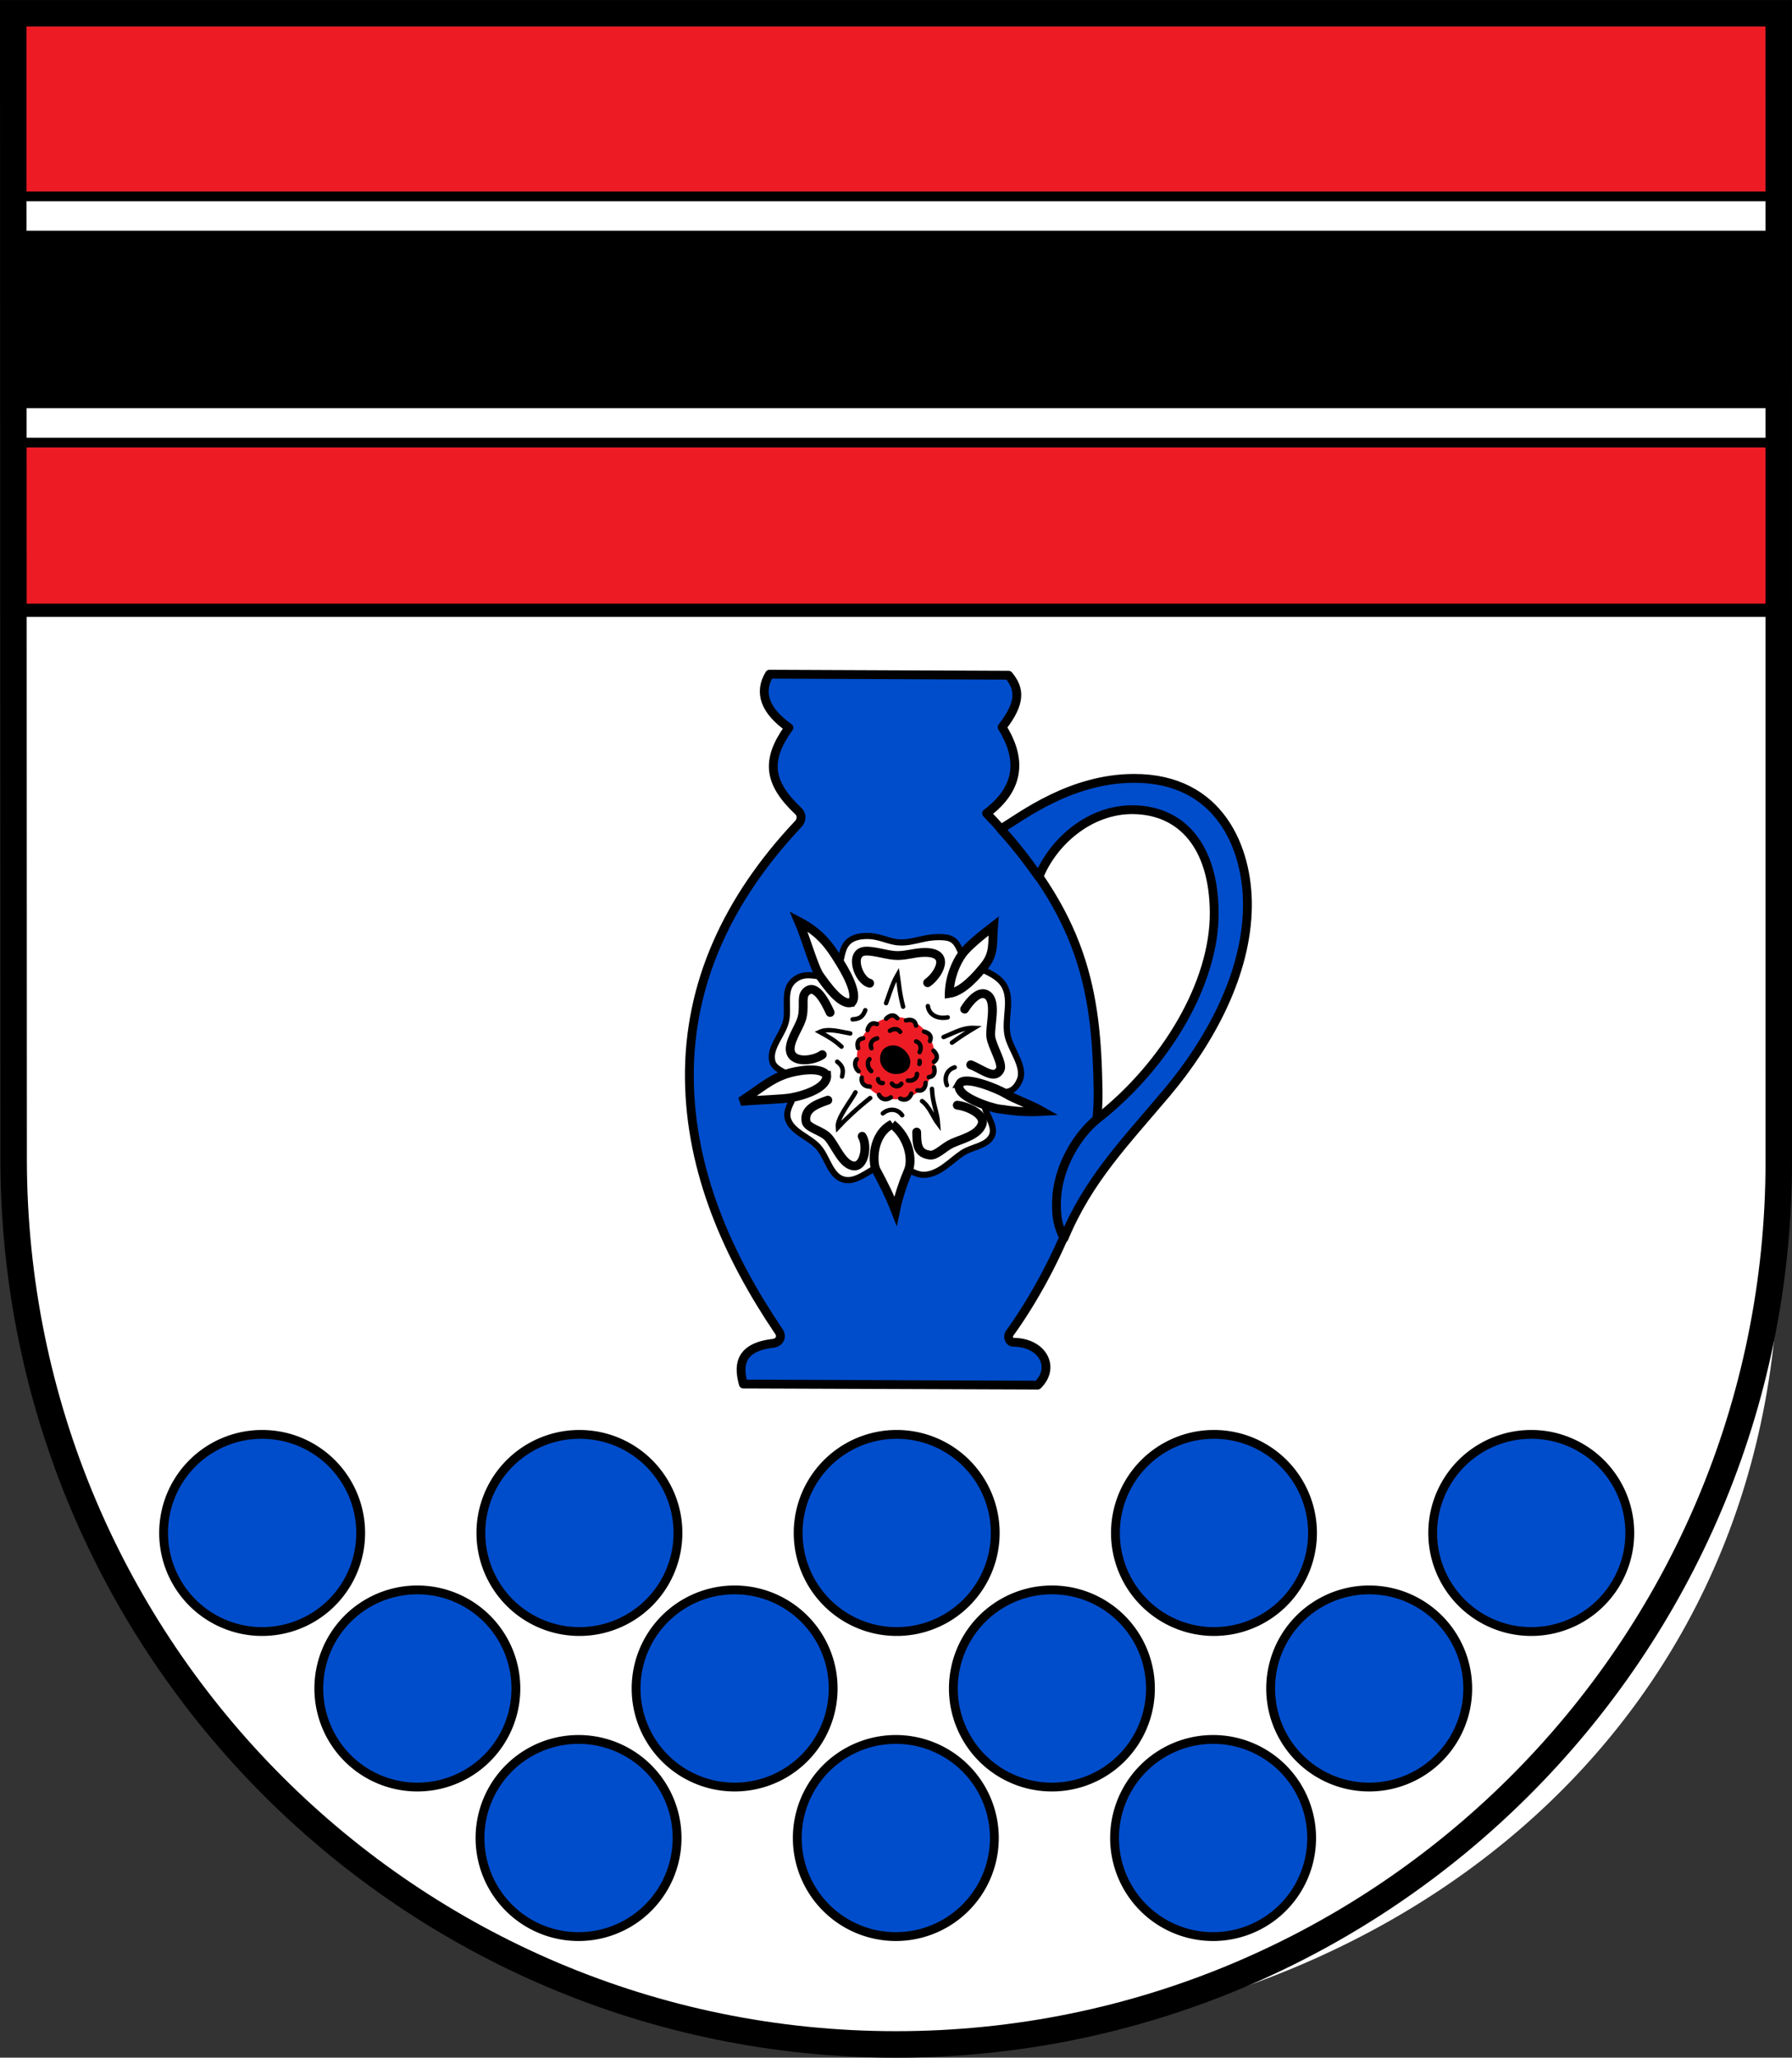 <?xml version="1.0" encoding="UTF-8" standalone="no"?>
<!-- Created with Inkscape (http://www.inkscape.org/) -->

<svg
   xmlns:dc="http://purl.org/dc/elements/1.1/"
   xmlns:cc="http://creativecommons.org/ns#"
   xmlns:rdf="http://www.w3.org/1999/02/22-rdf-syntax-ns#"
   xmlns:svg="http://www.w3.org/2000/svg"
   xmlns="http://www.w3.org/2000/svg"
   xmlns:sodipodi="http://sodipodi.sourceforge.net/DTD/sodipodi-0.dtd"
   xmlns:inkscape="http://www.inkscape.org/namespaces/inkscape"
   width="719.281"
   height="825.594"
   id="svg2"
   sodipodi:version="0.32"
   inkscape:version="0.48.5 r10040"
   sodipodi:docname="10-Wappen_Verbandsgemeinde_Wirges.svg"
   inkscape:output_extension="org.inkscape.output.svg.inkscape"
   version="1.0"
   style="display:inline">
  <rect width="100%" height="100%" fill="#333333" stroke="none"/>
  <defs
     id="defs4">
    <inkscape:perspective
       sodipodi:type="inkscape:persp3d"
       inkscape:vp_x="0 : 526.18109 : 1"
       inkscape:vp_y="0 : 1000 : 0"
       inkscape:vp_z="744.09448 : 526.18109 : 1"
       inkscape:persp3d-origin="372.04724 : 350.78739 : 1"
       id="perspective10" />
    <inkscape:perspective
       id="perspective2447"
       inkscape:persp3d-origin="372.04724 : 350.78739 : 1"
       inkscape:vp_z="744.09448 : 526.18109 : 1"
       inkscape:vp_y="0 : 1000 : 0"
       inkscape:vp_x="0 : 526.18109 : 1"
       sodipodi:type="inkscape:persp3d" />
    <inkscape:perspective
       id="perspective4411"
       inkscape:persp3d-origin="372.04724 : 350.78739 : 1"
       inkscape:vp_z="744.09448 : 526.18109 : 1"
       inkscape:vp_y="0 : 1000 : 0"
       inkscape:vp_x="0 : 526.18109 : 1"
       sodipodi:type="inkscape:persp3d" />
    <inkscape:perspective
       sodipodi:type="inkscape:persp3d"
       inkscape:vp_x="0 : 526.18109 : 1"
       inkscape:vp_y="0 : 1000 : 0"
       inkscape:vp_z="744.09448 : 526.18109 : 1"
       inkscape:persp3d-origin="372.04724 : 350.78739 : 1"
       id="perspective2393" />
    <inkscape:perspective
       sodipodi:type="inkscape:persp3d"
       inkscape:vp_x="0 : 526.18109 : 1"
       inkscape:vp_y="0 : 1000 : 0"
       inkscape:vp_z="744.09448 : 526.18109 : 1"
       inkscape:persp3d-origin="372.04724 : 350.78739 : 1"
       id="perspective2468" />
    <clipPath
       id="id0">
      <rect
         id="rect9"
         height="225.129"
         width="179.897"
         y="0"
         x="0" />
    </clipPath>
    <style
       id="style6"
       type="text/css">
   
    .str0 {stroke:#1F1A17;stroke-width:0.076;stroke-linecap:round;stroke-linejoin:round}
    .str7 {stroke:#0A0B0C;stroke-linecap:round;stroke-linejoin:round}
    .str6 {stroke:#1F1A17;stroke-linecap:round}
    .str5 {stroke:#1F1A17;stroke-linecap:round;stroke-linejoin:round}
    .str4 {stroke:#1F1A17;stroke-linecap:round;stroke-linejoin:round}
    .str2 {stroke:#1F1A17;stroke-width:2;stroke-linejoin:round}
    .str1 {stroke:#0A0B0C;stroke-width:2.5;stroke-linecap:round;stroke-linejoin:round}
    .str3 {stroke:#1F1A17;stroke-width:2.5}
    .fil3 {fill:none}
    .fil1 {fill:#00923F}
    .fil5 {fill:#1F1A17}
    .fil2 {fill:white}
    .fil4 {fill:blue}
    .fil0 {fill:#FFCC00}
   
  </style>
    <inkscape:perspective
       id="perspective48"
       inkscape:persp3d-origin="372.04724 : 350.78739 : 1"
       inkscape:vp_z="744.09448 : 526.18109 : 1"
       inkscape:vp_y="0 : 1000 : 0"
       inkscape:vp_x="0 : 526.18109 : 1"
       sodipodi:type="inkscape:persp3d" />
    <inkscape:perspective
       id="perspective2483"
       inkscape:persp3d-origin="372.04724 : 350.78739 : 1"
       inkscape:vp_z="744.09448 : 526.18109 : 1"
       inkscape:vp_y="0 : 1000 : 0"
       inkscape:vp_x="0 : 526.18109 : 1"
       sodipodi:type="inkscape:persp3d" />
    <inkscape:perspective
       id="perspective2502"
       inkscape:persp3d-origin="372.04724 : 350.78739 : 1"
       inkscape:vp_z="744.09448 : 526.18109 : 1"
       inkscape:vp_y="0 : 1000 : 0"
       inkscape:vp_x="0 : 526.18109 : 1"
       sodipodi:type="inkscape:persp3d" />
    <inkscape:perspective
       id="perspective2480"
       inkscape:persp3d-origin="372.04724 : 350.78739 : 1"
       inkscape:vp_z="744.09448 : 526.18109 : 1"
       inkscape:vp_y="0 : 1000 : 0"
       inkscape:vp_x="0 : 526.18109 : 1"
       sodipodi:type="inkscape:persp3d" />
    <inkscape:perspective
       id="perspective3328"
       inkscape:persp3d-origin="372.04724 : 350.78739 : 1"
       inkscape:vp_z="744.09448 : 526.18109 : 1"
       inkscape:vp_y="0 : 1000 : 0"
       inkscape:vp_x="0 : 526.18109 : 1"
       sodipodi:type="inkscape:persp3d" />
    <inkscape:perspective
       id="perspective2531"
       inkscape:persp3d-origin="372.04724 : 350.78739 : 1"
       inkscape:vp_z="744.09448 : 526.18109 : 1"
       inkscape:vp_y="0 : 1000 : 0"
       inkscape:vp_x="0 : 526.18109 : 1"
       sodipodi:type="inkscape:persp3d" />
    <style
       id="style15"
       type="text/css">
  .Rand2 { stroke: #202020; stroke-width:30; }
  .Rand4 { stroke: #202020; stroke-width:60; }
  .Rand6 { stroke: #202020; stroke-width:90; }
  .Gold4 { stroke: #ffef00; stroke-width:60; }
  .Schwarz { fill: #000000; }
  .Blau { fill: #0000ff; }
  .Gold { fill: #ffef00; }
  .Silber { fill: #ffffff; }
  </style>
    <clipPath
       id="clippath">
      <path
         id="path13"
         d="m 360,4140 c 0,1789.403 1450.597,3240 3240,3240 1789.403,0 3240,-1450.597 3240,-3240 l 0,-3870 -6480,0 0,3870 z"
         inkscape:connector-curvature="0" />
    </clipPath>
    <clipPath
       id="krone">
      <path
         d="m 3600,720 c -15,75 -30,150 -60,210 -30,60 -75,105 -135,135 -60,30 -135,45 -135,67 0,23 75,53 128,106 52,52 82,127 97,270 15,142 15,352 15,510 0,157 0,262 -15,330 -15,67 -45,97 -217,112 -173,15 -488,15 -660,15 -173,0 -203,0 -233,-15 -30,-15 -60,-45 -113,-112 -52,-68 -127,-173 -172,-240 -45,-68 -60,-98 -38,-158 23,-60 83,-150 113,-202 30,-53 30,-68 23,-68 -8,0 -23,15 -68,45 -45,30 -120,75 -180,97 -60,23 -105,23 -158,0 -52,-22 -112,-67 -164,-90 -53,-22 -98,-22 -90,0 7,23 67,68 164,150 98,83 233,203 353,353 120,150 225,330 315,495 90,165 165,315 202,405 38,90 38,120 53,135 15,15 45,15 157,0 113,-15 308,-45 458,-60 150,-15 255,-15 360,-15 105,0 210,0 360,15 150,15 345,45 458,60 112,15 142,15 157,0 15,-15 15,-45 53,-135 37,-90 112,-240 202,-405 90,-165 195,-345 315,-495 120,-150 255,-270 353,-353 97,-82 157,-127 164,-150 8,-22 -37,-22 -90,0 -52,23 -112,68 -164,90 -53,23 -98,23 -158,0 -60,-22 -135,-67 -180,-97 -45,-30 -60,-45 -68,-45 -7,0 -7,15 23,68 30,52 90,142 113,202 22,60 7,90 -38,158 -45,67 -120,172 -172,240 -53,67 -83,97 -113,112 -30,15 -60,15 -233,15 -172,0 -487,0 -660,-15 -172,-15 -202,-45 -217,-112 -15,-68 -15,-173 -15,-330 0,-158 0,-368 15,-510 15,-143 45,-218 97,-270 53,-53 128,-83 128,-106 0,-22 -75,-37 -135,-67 -60,-30 -105,-75 -135,-135 -30,-60 -45,-135 -60,-210 z"
         id="krone1c-1"
         inkscape:connector-curvature="0" />
    </clipPath>
    <inkscape:perspective
       id="perspective99"
       inkscape:persp3d-origin="219 : 160 : 1"
       inkscape:vp_z="438 : 240 : 1"
       inkscape:vp_y="0 : 1000 : 0"
       inkscape:vp_x="0 : 240 : 1"
       sodipodi:type="inkscape:persp3d" />
    <style
       id="style3521"
       type="text/css">
  .Rand2 { stroke: #202020; stroke-width:30; }
  .Rand4 { stroke: #202020; stroke-width:60; }
  .Rand6 { stroke: #202020; stroke-width:90; }
  .Gold4 { stroke: #ffef00; stroke-width:60; }
  .Schwarz { fill: #000000; }
  .Blau { fill: #0000ff; }
  .Gold { fill: #ffef00; }
  .Silber { fill: #ffffff; }
  </style>
    <clipPath
       id="clipPath3517">
      <path
         id="path3519"
         d="m 360,4140 c 0,1789.403 1450.597,3240 3240,3240 1789.403,0 3240,-1450.597 3240,-3240 l 0,-3870 -6480,0 0,3870 z"
         inkscape:connector-curvature="0" />
    </clipPath>
    <clipPath
       id="clipPath3513">
      <path
         d="m 3600,720 c -15,75 -30,150 -60,210 -30,60 -75,105 -135,135 -60,30 -135,45 -135,67 0,23 75,53 128,106 52,52 82,127 97,270 15,142 15,352 15,510 0,157 0,262 -15,330 -15,67 -45,97 -217,112 -173,15 -488,15 -660,15 -173,0 -203,0 -233,-15 -30,-15 -60,-45 -113,-112 -52,-68 -127,-173 -172,-240 -45,-68 -60,-98 -38,-158 23,-60 83,-150 113,-202 30,-53 30,-68 23,-68 -8,0 -23,15 -68,45 -45,30 -120,75 -180,97 -60,23 -105,23 -158,0 -52,-22 -112,-67 -164,-90 -53,-22 -98,-22 -90,0 7,23 67,68 164,150 98,83 233,203 353,353 120,150 225,330 315,495 90,165 165,315 202,405 38,90 38,120 53,135 15,15 45,15 157,0 113,-15 308,-45 458,-60 150,-15 255,-15 360,-15 105,0 210,0 360,15 150,15 345,45 458,60 112,15 142,15 157,0 15,-15 15,-45 53,-135 37,-90 112,-240 202,-405 90,-165 195,-345 315,-495 120,-150 255,-270 353,-353 97,-82 157,-127 164,-150 8,-22 -37,-22 -90,0 -52,23 -112,68 -164,90 -53,23 -98,23 -158,0 -60,-22 -135,-67 -180,-97 -45,-30 -60,-45 -68,-45 -7,0 -7,15 23,68 30,52 90,142 113,202 22,60 7,90 -38,158 -45,67 -120,172 -172,240 -53,67 -83,97 -113,112 -30,15 -60,15 -233,15 -172,0 -487,0 -660,-15 -172,-15 -202,-45 -217,-112 -15,-68 -15,-173 -15,-330 0,-158 0,-368 15,-510 15,-143 45,-218 97,-270 53,-53 128,-83 128,-106 0,-22 -75,-37 -135,-67 -60,-30 -105,-75 -135,-135 -30,-60 -45,-135 -60,-210 z"
         id="path3515"
         inkscape:connector-curvature="0" />
    </clipPath>
    <inkscape:perspective
       id="perspective3511"
       inkscape:persp3d-origin="219 : 160 : 1"
       inkscape:vp_z="438 : 240 : 1"
       inkscape:vp_y="0 : 1000 : 0"
       inkscape:vp_x="0 : 240 : 1"
       sodipodi:type="inkscape:persp3d" />
    <inkscape:perspective
       id="perspective2748"
       inkscape:persp3d-origin="372.04724 : 350.78739 : 1"
       inkscape:vp_z="744.09448 : 526.18109 : 1"
       inkscape:vp_y="0 : 1000 : 0"
       inkscape:vp_x="0 : 526.18109 : 1"
       sodipodi:type="inkscape:persp3d" />
    <inkscape:perspective
       id="perspective2621"
       inkscape:persp3d-origin="372.04724 : 350.78739 : 1"
       inkscape:vp_z="744.09448 : 526.18109 : 1"
       inkscape:vp_y="0 : 1000 : 0"
       inkscape:vp_x="0 : 526.18109 : 1"
       sodipodi:type="inkscape:persp3d" />
    <inkscape:perspective
       id="perspective3295"
       inkscape:persp3d-origin="372.04724 : 350.78739 : 1"
       inkscape:vp_z="744.09448 : 526.18109 : 1"
       inkscape:vp_y="0 : 1000 : 0"
       inkscape:vp_x="0 : 526.18109 : 1"
       sodipodi:type="inkscape:persp3d" />
    <inkscape:perspective
       id="perspective3282"
       inkscape:persp3d-origin="372.04724 : 350.78739 : 1"
       inkscape:vp_z="744.09448 : 526.18109 : 1"
       inkscape:vp_y="0 : 1000 : 0"
       inkscape:vp_x="0 : 526.18109 : 1"
       sodipodi:type="inkscape:persp3d" />
  </defs>
  <sodipodi:namedview
     id="base"
     pagecolor="#ffffff"
     bordercolor="#666666"
     borderopacity="1.0"
     inkscape:pageopacity="0.0"
     inkscape:pageshadow="2"
     inkscape:zoom="0.90509668"
     inkscape:cx="556.89806"
     inkscape:cy="469.11172"
     inkscape:document-units="px"
     inkscape:current-layer="layer4"
     showgrid="true"
     inkscape:window-width="1680"
     inkscape:window-height="987"
     inkscape:window-x="-8"
     inkscape:window-y="-8"
     inkscape:snap-global="false"
     showguides="true"
     inkscape:guide-bbox="true"
     objecttolerance="20"
     gridtolerance="20"
     guidetolerance="20"
     inkscape:snap-intersection-grid-guide="false"
     inkscape:snap-center="true"
     inkscape:window-maximized="1"
     units="mm"
     fit-margin-top="0"
     fit-margin-left="0"
     fit-margin-right="0"
     fit-margin-bottom="0" />
  <g
     inkscape:groupmode="layer"
     id="layer5"
     inkscape:label="Schildfüllung"
     style="display:inline"
     transform="translate(5.312,-72.625)" />
  <g
     inkscape:groupmode="layer"
     id="layer3"
     inkscape:label="Ebene 1"
     style="display:inline"
     transform="translate(-44.486,-114.193)">
    <path
       id="path3364"
       style="fill:#ff0000;fill-opacity:1;fill-rule:nonzero;stroke:none;display:inline"
       d=""
       sodipodi:nodetypes="cc"
       inkscape:connector-curvature="0" />
    <path
       style="fill:none;stroke:#000000;stroke-width:3.543;stroke-linecap:round;stroke-linejoin:round;stroke-miterlimit:4;stroke-opacity:1;stroke-dasharray:none;display:inline"
       id="path3329"
       sodipodi:nodetypes="cc"
       d=""
       inkscape:connector-curvature="0" />
    <path
       style="fill:none;stroke:#ff0000;stroke-width:1.772;stroke-linecap:round;stroke-linejoin:round;stroke-miterlimit:4;stroke-opacity:1;stroke-dasharray:none;display:inline"
       id="path3430"
       sodipodi:nodetypes="cc"
       d=""
       inkscape:connector-curvature="0" />
    <path
       style="fill:none;stroke:#00ff00;stroke-width:3.543;stroke-linecap:round;stroke-linejoin:round;stroke-miterlimit:4;stroke-opacity:1;stroke-dasharray:none;display:inline"
       id="path3460"
       sodipodi:nodetypes="cz"
       d=""
       inkscape:connector-curvature="0" />
    <path
       style="fill:none;stroke:#00ff00;stroke-width:3.543;stroke-linecap:round;stroke-linejoin:round;stroke-miterlimit:4;stroke-opacity:1;stroke-dasharray:none;display:inline"
       id="path3497"
       sodipodi:nodetypes="cc"
       d=""
       inkscape:connector-curvature="0" />
    <path
       style="fill:none;stroke:#00ff00;stroke-width:3.543;stroke-linecap:round;stroke-linejoin:round;stroke-miterlimit:4;stroke-opacity:1;stroke-dasharray:none;display:inline"
       id="path3499"
       sodipodi:nodetypes="cc"
       d=""
       inkscape:connector-curvature="0" />
    <path
       style="fill:none;stroke:#00ff00;stroke-width:3.543;stroke-linecap:round;stroke-linejoin:round;stroke-miterlimit:4;stroke-opacity:1;stroke-dasharray:none;display:inline"
       id="path3501"
       sodipodi:nodetypes="cc"
       d=""
       inkscape:connector-curvature="0" />
    <path
       style="fill:none;stroke:#00ff00;stroke-width:3.543;stroke-linecap:round;stroke-linejoin:round;stroke-miterlimit:4;stroke-opacity:1;stroke-dasharray:none;display:inline"
       id="path3503"
       sodipodi:nodetypes="cc"
       d=""
       inkscape:connector-curvature="0" />
    <path
       style="fill:none;stroke:#00ff00;stroke-width:3.543;stroke-linecap:round;stroke-linejoin:round;stroke-miterlimit:4;stroke-opacity:1;stroke-dasharray:none;display:inline"
       id="path3505"
       sodipodi:nodetypes="cc"
       d=""
       inkscape:connector-curvature="0" />
    <path
       style="fill:none;stroke:#00ff00;stroke-width:3.543;stroke-linecap:round;stroke-linejoin:round;stroke-miterlimit:4;stroke-opacity:1;stroke-dasharray:none;display:inline"
       id="path3507"
       sodipodi:nodetypes="cc"
       d=""
       inkscape:connector-curvature="0" />
    <path
       style="fill:none;stroke:#00ff00;stroke-width:3.543;stroke-linecap:round;stroke-linejoin:round;stroke-miterlimit:4;stroke-opacity:1;stroke-dasharray:none;display:inline"
       id="path3509"
       sodipodi:nodetypes="cc"
       d=""
       inkscape:connector-curvature="0" />
    <path
       style="fill:none;stroke:#00ff00;stroke-width:3.543;stroke-linecap:round;stroke-linejoin:round;stroke-miterlimit:4;stroke-opacity:1;stroke-dasharray:none;display:inline"
       id="path3511"
       sodipodi:nodetypes="cc"
       d=""
       inkscape:connector-curvature="0" />
    <path
       style="fill:none;stroke:#00ff00;stroke-width:3.543;stroke-linecap:round;stroke-linejoin:round;stroke-miterlimit:4;stroke-opacity:1;stroke-dasharray:none;display:inline"
       id="path3513"
       sodipodi:nodetypes="cc"
       d=""
       inkscape:connector-curvature="0" />
    <path
       style="fill:none;stroke:#00ff00;stroke-width:3.543;stroke-linecap:round;stroke-linejoin:round;stroke-miterlimit:4;stroke-opacity:1;stroke-dasharray:none;display:inline"
       id="path3516"
       sodipodi:nodetypes="cc"
       d=""
       inkscape:connector-curvature="0" />
    <path
       style="fill:none;stroke:#00ff00;stroke-width:3.543;stroke-linecap:round;stroke-linejoin:round;stroke-miterlimit:4;stroke-opacity:1;stroke-dasharray:none;display:inline"
       id="path3518"
       sodipodi:nodetypes="cc"
       d=""
       inkscape:connector-curvature="0" />
    <path
       style="fill:none;stroke:#00ff00;stroke-width:3.543;stroke-linecap:round;stroke-linejoin:round;stroke-miterlimit:4;stroke-opacity:1;stroke-dasharray:none;display:inline"
       id="path3520"
       sodipodi:nodetypes="cc"
       d=""
       inkscape:connector-curvature="0" />
    <path
       style="fill:none;stroke:#00ff00;stroke-width:3.543;stroke-linecap:round;stroke-linejoin:round;stroke-miterlimit:4;stroke-opacity:1;stroke-dasharray:none;display:inline"
       id="path3522"
       sodipodi:nodetypes="cc"
       d=""
       inkscape:connector-curvature="0" />
    <path
       style="fill:none;stroke:#00ff00;stroke-width:3.543;stroke-linecap:round;stroke-linejoin:round;stroke-miterlimit:4;stroke-opacity:1;stroke-dasharray:none;display:inline"
       id="path3524"
       sodipodi:nodetypes="cc"
       d=""
       inkscape:connector-curvature="0" />
    <path
       style="fill:none;stroke:#00ff00;stroke-width:3.543;stroke-linecap:round;stroke-linejoin:round;stroke-miterlimit:4;stroke-opacity:1;stroke-dasharray:none;display:inline"
       id="path3526"
       sodipodi:nodetypes="cc"
       d=""
       inkscape:connector-curvature="0" />
    <path
       style="fill:none;stroke:#00ff00;stroke-width:3.543;stroke-linecap:round;stroke-linejoin:round;stroke-miterlimit:4;stroke-opacity:1;stroke-dasharray:none;display:inline"
       id="path3528"
       sodipodi:nodetypes="cc"
       d=""
       inkscape:connector-curvature="0" />
    <path
       style="fill:none;stroke:#000000;stroke-width:2.48;stroke-linecap:round;stroke-linejoin:round;stroke-miterlimit:4;stroke-opacity:1;stroke-dasharray:none;display:inline"
       id="path3477"
       sodipodi:nodetypes="cc"
       d=""
       inkscape:connector-curvature="0" />
  </g>
  <g
     inkscape:groupmode="layer"
     id="layer4"
     inkscape:label="Rahmen"
     style="display:inline"
     transform="translate(5.312,-72.625)">
    <path
       id="path3264"
       style="fill:#ffffff;fill-opacity:1;fill-rule:nonzero;stroke:none;display:inline"
       d="m 708.661,317.335 -708.631,0 L 8.6614174e-6,538.583 C 0.177,735.519 158.829,892.913 354.331,892.913 c 195.501,0 354.331,-124.016 354.331,-318.898 z"
       sodipodi:nodetypes="cccscc"
       inkscape:connector-curvature="0" />
    <rect
       style="fill:#ed1c24;fill-opacity:1;stroke:none;display:inline"
       id="rect3062"
       width="708.661"
       height="239.149"
       x="0"
       y="77.953" />
    <path
       style="fill:none;stroke:#000000;stroke-width:5.315;stroke-linecap:butt;stroke-linejoin:miter;stroke-miterlimit:4;stroke-opacity:1;stroke-dasharray:none;display:inline"
       d="m 0,317.485 708.661,0"
       id="path3832"
       inkscape:connector-curvature="0" />
    <rect
       style="fill:#ffffff;stroke:#000000;stroke-width:3.898;stroke-linecap:round;stroke-linejoin:miter;stroke-miterlimit:4;stroke-opacity:1;stroke-dasharray:none;display:inline"
       id="rect3834"
       width="708.661"
       height="98.804"
       x="1.3964843e-006"
       y="151.402" />
    <path
       style="fill:none;stroke:#000000;stroke-width:71.22;stroke-linecap:butt;stroke-linejoin:miter;stroke-miterlimit:0;stroke-opacity:1;stroke-dasharray:none;display:inline"
       d="m 0,200.804 708.661,0"
       id="path3836"
       inkscape:connector-curvature="0" />
    <path
       sodipodi:type="arc"
       style="fill:#004dcc;fill-opacity:1;stroke:#000000;stroke-width:3.968;stroke-linecap:round;stroke-linejoin:miter;stroke-miterlimit:0;stroke-opacity:1;stroke-dasharray:none;display:inline"
       id="path3838"
       sodipodi:cx="132.87401"
       sodipodi:cy="565.15747"
       sodipodi:rx="44.29134"
       sodipodi:ry="44.29134"
       d="m 177.165,565.157 a 44.291,44.291 0 1 1 -88.583,0 44.291,44.291 0 1 1 88.583,0 z"
       transform="matrix(0.893,0,0,0.893,-18.749,183.011)" />
    <path
       transform="matrix(0.893,0,0,0.893,108.601,183.011)"
       d="m 177.165,565.157 a 44.291,44.291 0 1 1 -88.583,0 44.291,44.291 0 1 1 88.583,0 z"
       sodipodi:ry="44.29134"
       sodipodi:rx="44.29134"
       sodipodi:cy="565.15747"
       sodipodi:cx="132.87401"
       id="path3840"
       style="fill:#004dcc;fill-opacity:1;stroke:#000000;stroke-width:3.968;stroke-linecap:round;stroke-linejoin:miter;stroke-miterlimit:0;stroke-opacity:1;stroke-dasharray:none;display:inline"
       sodipodi:type="arc" />
    <path
       sodipodi:type="arc"
       style="fill:#004dcc;fill-opacity:1;stroke:#000000;stroke-width:3.968;stroke-linecap:round;stroke-linejoin:miter;stroke-miterlimit:0;stroke-opacity:1;stroke-dasharray:none;display:inline"
       id="path3842"
       sodipodi:cx="132.87401"
       sodipodi:cy="565.15747"
       sodipodi:rx="44.29134"
       sodipodi:ry="44.29134"
       d="m 177.165,565.157 a 44.291,44.291 0 1 1 -88.583,0 44.291,44.291 0 1 1 88.583,0 z"
       transform="matrix(0.893,0,0,0.893,235.951,183.011)" />
    <path
       transform="matrix(0.893,0,0,0.893,363.301,183.011)"
       d="m 177.165,565.157 a 44.291,44.291 0 1 1 -88.583,0 44.291,44.291 0 1 1 88.583,0 z"
       sodipodi:ry="44.29134"
       sodipodi:rx="44.29134"
       sodipodi:cy="565.15747"
       sodipodi:cx="132.87401"
       id="path3844"
       style="fill:#004dcc;fill-opacity:1;stroke:#000000;stroke-width:3.968;stroke-linecap:round;stroke-linejoin:miter;stroke-miterlimit:0;stroke-opacity:1;stroke-dasharray:none;display:inline"
       sodipodi:type="arc" />
    <path
       sodipodi:type="arc"
       style="fill:#004dcc;fill-opacity:1;stroke:#000000;stroke-width:3.968;stroke-linecap:round;stroke-linejoin:miter;stroke-miterlimit:0;stroke-opacity:1;stroke-dasharray:none;display:inline"
       id="path3846"
       sodipodi:cx="132.87401"
       sodipodi:cy="565.15747"
       sodipodi:rx="44.29134"
       sodipodi:ry="44.29134"
       d="m 177.165,565.157 a 44.291,44.291 0 1 1 -88.583,0 44.291,44.291 0 1 1 88.583,0 z"
       transform="matrix(0.893,0,0,0.893,490.651,183.011)" />
    <path
       transform="matrix(0.893,0,0,0.893,43.551,245.411)"
       d="m 177.165,565.157 a 44.291,44.291 0 1 1 -88.583,0 44.291,44.291 0 1 1 88.583,0 z"
       sodipodi:ry="44.29134"
       sodipodi:rx="44.29134"
       sodipodi:cy="565.15747"
       sodipodi:cx="132.87401"
       id="path3848"
       style="fill:#004dcc;fill-opacity:1;stroke:#000000;stroke-width:3.968;stroke-linecap:round;stroke-linejoin:miter;stroke-miterlimit:0;stroke-opacity:1;stroke-dasharray:none;display:inline"
       sodipodi:type="arc" />
    <path
       sodipodi:type="arc"
       style="fill:#004dcc;fill-opacity:1;stroke:#000000;stroke-width:3.968;stroke-linecap:round;stroke-linejoin:miter;stroke-miterlimit:0;stroke-opacity:1;stroke-dasharray:none;display:inline"
       id="path3850"
       sodipodi:cx="132.87401"
       sodipodi:cy="565.15747"
       sodipodi:rx="44.29134"
       sodipodi:ry="44.29134"
       d="m 177.165,565.157 a 44.291,44.291 0 1 1 -88.583,0 44.291,44.291 0 1 1 88.583,0 z"
       transform="matrix(0.893,0,0,0.893,170.901,245.411)" />
    <path
       transform="matrix(0.893,0,0,0.893,298.251,245.411)"
       d="m 177.165,565.157 a 44.291,44.291 0 1 1 -88.583,0 44.291,44.291 0 1 1 88.583,0 z"
       sodipodi:ry="44.29134"
       sodipodi:rx="44.29134"
       sodipodi:cy="565.15747"
       sodipodi:cx="132.87401"
       id="path3852"
       style="fill:#004dcc;fill-opacity:1;stroke:#000000;stroke-width:3.968;stroke-linecap:round;stroke-linejoin:miter;stroke-miterlimit:0;stroke-opacity:1;stroke-dasharray:none;display:inline"
       sodipodi:type="arc" />
    <path
       sodipodi:type="arc"
       style="fill:#004dcc;fill-opacity:1;stroke:#000000;stroke-width:3.968;stroke-linecap:round;stroke-linejoin:miter;stroke-miterlimit:0;stroke-opacity:1;stroke-dasharray:none;display:inline"
       id="path3854"
       sodipodi:cx="132.87401"
       sodipodi:cy="565.15747"
       sodipodi:rx="44.29134"
       sodipodi:ry="44.29134"
       d="m 177.165,565.157 a 44.291,44.291 0 1 1 -88.583,0 44.291,44.291 0 1 1 88.583,0 z"
       transform="matrix(0.893,0,0,0.893,425.601,245.411)" />
    <path
       sodipodi:type="arc"
       style="fill:#004dcc;fill-opacity:1;stroke:#000000;stroke-width:3.968;stroke-linecap:round;stroke-linejoin:miter;stroke-miterlimit:0;stroke-opacity:1;stroke-dasharray:none;display:inline"
       id="path3856"
       sodipodi:cx="132.87401"
       sodipodi:cy="565.15747"
       sodipodi:rx="44.29134"
       sodipodi:ry="44.29134"
       d="m 177.165,565.157 a 44.291,44.291 0 1 1 -88.583,0 44.291,44.291 0 1 1 88.583,0 z"
       transform="matrix(0.893,0,0,0.893,108.251,305.411)" />
    <path
       transform="matrix(0.893,0,0,0.893,235.601,305.411)"
       d="m 177.165,565.157 a 44.291,44.291 0 1 1 -88.583,0 44.291,44.291 0 1 1 88.583,0 z"
       sodipodi:ry="44.29134"
       sodipodi:rx="44.29134"
       sodipodi:cy="565.15747"
       sodipodi:cx="132.87401"
       id="path3858"
       style="fill:#004dcc;fill-opacity:1;stroke:#000000;stroke-width:3.968;stroke-linecap:round;stroke-linejoin:miter;stroke-miterlimit:0;stroke-opacity:1;stroke-dasharray:none;display:inline"
       sodipodi:type="arc" />
    <path
       sodipodi:type="arc"
       style="fill:#004dcc;fill-opacity:1;stroke:#000000;stroke-width:3.968;stroke-linecap:round;stroke-linejoin:miter;stroke-miterlimit:0;stroke-opacity:1;stroke-dasharray:none;display:inline"
       id="path3860"
       sodipodi:cx="132.87401"
       sodipodi:cy="565.15747"
       sodipodi:rx="44.29134"
       sodipodi:ry="44.29134"
       d="m 177.165,565.157 a 44.291,44.291 0 1 1 -88.583,0 44.291,44.291 0 1 1 88.583,0 z"
       transform="matrix(0.893,0,0,0.893,362.951,305.411)" />
    <path
       style="fill:#004dcc;fill-opacity:1;stroke:#000000;stroke-width:3.543;stroke-linecap:butt;stroke-linejoin:round;stroke-miterlimit:4;stroke-opacity:1;stroke-dasharray:none;display:inline"
       d="m 303.543,343.135 c -4.516,7.484 -1.676,14.754 7.785,21.462 -9.19,12.77 -8.502,21.895 3.787,33.444 1.53,1.438 1.496,3.848 -0.317,5.514 -27.993,29.834 -43.799,63.805 -43.406,101.851 0.387,37.405 15.553,71.349 35.935,101.488 1.485,2.197 0.085,4.432 -2.321,4.712 -14.475,1.683 -13.662,9.989 -11.951,16.342 l 118.148,0.437 c 7.434,-7.355 1.683,-17.286 -9.899,-17.198 -1.362,0.01 -2.366,-2.22 -1.383,-3.574 16.246,-22.408 36.066,-62.688 35.528,-97.238 -0.624,-40.071 -5.635,-70.65 -44.762,-111.424 14.601,-10.941 13.301,-23.192 6.242,-34.57 7.802,-10.052 7.014,-15.487 2.579,-20.834 z"
       id="path3862"
       inkscape:connector-curvature="0"
       sodipodi:nodetypes="ccscsssccssscccc" />
    <path
       style="fill:#004dcc;fill-opacity:1;stroke:#000000;stroke-width:3.543;stroke-linecap:butt;stroke-linejoin:round;stroke-miterlimit:4;stroke-opacity:1;stroke-dasharray:none;display:inline"
       d="m 396.368,405.276 c 8.591,-5.242 28.22,-20.344 53.592,-20.343 34.394,0.001 45.633,28.242 45.428,51.283 -0.24,26.985 -14.845,54.07 -32.455,74.959 -16.83,19.964 -31.43,34.834 -41.186,58.279 -2.475,-5.024 -3.022,-8.413 -3.004,-13.878 0.048,-14.833 8.903,-28.157 16.595,-34.189 27.143,-21.287 46.914,-54.237 46.721,-82.699 -0.176,-25.977 -12.605,-40.932 -32.512,-41.186 -17.397,-0.222 -32.212,12.852 -37.891,26.977 -5.158,-7.344 -10.906,-14.571 -15.289,-19.202 z"
       id="path3864"
       inkscape:connector-curvature="0"
       sodipodi:nodetypes="cssscsssscc" />
    <path
       style="fill:#ffffff;stroke:#000000;stroke-width:2.48;stroke-linecap:butt;stroke-linejoin:miter;stroke-miterlimit:4;stroke-opacity:1;stroke-dasharray:none;display:inline"
       d="m 314.045,507.056 c -1.288,-4.013 -8.298,-4.429 -9.35,-8.509 -1.406,-5.453 4.069,-10.534 5.438,-15.996 1.314,-5.245 -1.161,-12.159 2.639,-16.006 5.426,-5.492 11.372,-0.218 16.1,-2.94 5.861,-3.373 0.295,-14.899 13.175,-15.427 5.621,-0.23 9.114,2.388 13.741,2.574 6.102,0.245 10.323,-2.715 18.026,-2.038 6.794,0.598 5.062,6.868 10.041,10.154 4.645,3.065 11.112,4.427 13.905,9.24 3.319,5.72 0.057,13.307 1.334,19.796 1.124,5.715 7.209,12.675 4.932,18.035 -3.891,9.16 -11.624,1.811 -13.993,6.882 -2.222,4.758 4.976,10.738 2.779,15.508 -1.914,4.155 -8.043,4.387 -11.84,6.938 -4.816,3.236 -8.789,8.002 -14.55,8.687 -5.284,0.628 -8.554,-4.311 -13.868,-4.568 -6.828,-0.33 -12.933,8.468 -19.467,6.456 -5.233,-1.611 -6.291,-9.001 -9.981,-13.046 -3.72,-4.076 -10.506,-5.958 -12.177,-11.218 -1.499,-4.719 4.629,-9.809 3.116,-14.524 z"
       id="path3912"
       inkscape:connector-curvature="0"
       sodipodi:nodetypes="sssssssssssssssssssss" />
    <path
       style="fill:#ffffff;stroke:#000000;stroke-width:3.543;stroke-linecap:butt;stroke-linejoin:miter;stroke-miterlimit:4;stroke-opacity:1;stroke-dasharray:none;display:inline"
       d="m 352.787,523.648 c -8.106,4.133 -7.986,15.543 -6.4,18.484 2.884,5.345 5.287,10.06 7.737,16.34 1.235,-6.1 3.519,-12.382 5.184,-16.272 1.658,-3.874 0.575,-12.853 -6.522,-18.552 z"
       id="path4118"
       sodipodi:nodetypes="cscsc"
       inkscape:connector-curvature="0" />
    <path
       inkscape:connector-curvature="0"
       sodipodi:nodetypes="sscss"
       id="path3921"
       d="m 379.953,507.416 c -2.733,4.89 12.242,9.632 15.529,10.124 6.007,0.899 10.983,1.43 17.712,1.04 -5.42,-3.06 -11.21,-4.91 -14.82,-7.119 -3.463,-2.119 -16.558,-7.379 -18.421,-4.045 z"
       style="fill:#ffffff;stroke:#000000;stroke-width:3.543;stroke-linecap:butt;stroke-linejoin:miter;stroke-miterlimit:4;stroke-opacity:1;stroke-dasharray:none;display:inline" />
    <path
       inkscape:connector-curvature="0"
       sodipodi:nodetypes="cscsc"
       id="path3923"
       d="m 375.694,471.243 c 5.784,-0.836 11.476,-7.917 13.64,-10.464 4.74,-5.582 3.529,-9.499 4.146,-16.602 -5.078,3.934 -10.343,8.167 -12.594,11.282 -2.468,3.416 -5.035,9.332 -5.192,15.784 z"
       style="fill:#ffffff;stroke:#000000;stroke-width:3.543;stroke-linecap:butt;stroke-linejoin:miter;stroke-miterlimit:4;stroke-opacity:1;stroke-dasharray:none;display:inline" />
    <path
       style="fill:#ffffff;stroke:#000000;stroke-width:3.543;stroke-linecap:butt;stroke-linejoin:miter;stroke-miterlimit:4;stroke-opacity:1;stroke-dasharray:none;display:inline"
       d="m 336.637,474.776 c 2.846,-3.597 -3.365,-13.567 -5.12,-16.412 -3.844,-6.233 -7.428,-11.44 -16.259,-16.075 2.791,6.457 6.218,18.744 8.486,21.848 2.486,3.402 8.555,12.409 12.892,10.639 z"
       id="path3925"
       sodipodi:nodetypes="cscsc"
       inkscape:connector-curvature="0" />
    <path
       inkscape:connector-curvature="0"
       sodipodi:nodetypes="cscsc"
       id="path3927"
       d="m 326.517,504.062 c -2.541,-3.818 -12.781,-1.661 -15.955,-0.614 -6.807,2.245 -10.087,5.589 -18.562,11.113 7.003,-0.659 16.639,-0.808 20.415,-1.525 6.372,-1.21 14.445,-4.302 14.102,-8.974 z"
       style="fill:#ffffff;stroke:#000000;stroke-width:3.543;stroke-linecap:butt;stroke-linejoin:miter;stroke-miterlimit:4;stroke-opacity:1;stroke-dasharray:none;display:inline" />
    <path
       style="fill:none;stroke:#000000;stroke-width:3.543;stroke-linecap:round;stroke-linejoin:round;stroke-miterlimit:4;stroke-opacity:1;stroke-dasharray:none;display:inline"
       d="m 343.759,467.122 c -4.628,-1.109 -8.499,-12.639 -1.571,-12.872 3.876,-0.13 8.954,1.804 12.832,1.769 3.878,-0.035 7.139,-1.271 11.017,-1.25 10.714,0.058 5.19,9.253 0.989,12.144"
       id="path4128"
       sodipodi:nodetypes="csssc"
       inkscape:connector-curvature="0" />
    <path
       inkscape:connector-curvature="0"
       sodipodi:nodetypes="csssc"
       id="path3936"
       d="m 324.739,495.786 c -3.102,2.308 -11.405,3.635 -12.727,-1.042 -1.026,-3.63 3.088,-9.282 4.337,-12.953 1.559,-4.583 -0.152,-8.781 1.573,-10.839 3.78,-4.511 7.878,3.329 9.962,7.909"
       style="fill:none;stroke:#000000;stroke-width:3.543;stroke-linecap:round;stroke-linejoin:round;stroke-miterlimit:4;stroke-opacity:1;stroke-dasharray:none;display:inline" />
    <path
       style="fill:none;stroke:#000000;stroke-width:3.543;stroke-linecap:round;stroke-linejoin:round;stroke-miterlimit:4;stroke-opacity:1;stroke-dasharray:none;display:inline"
       d="m 340.754,528.547 c 2.266,3.664 0.952,12.256 -3.379,11.885 -4.59,-0.393 -7.339,-8.199 -10.258,-11.422 -2.518,-2.781 -8.432,-3.745 -8.896,-6.389 -0.857,-4.886 3.747,-6.876 8.747,-8.575"
       id="path3938"
       sodipodi:nodetypes="csssc"
       inkscape:connector-curvature="0" />
    <path
       inkscape:connector-curvature="0"
       sodipodi:nodetypes="csssc"
       id="path3940"
       d="m 378.928,516.064 c 4.493,0.521 11.538,3.912 9.848,7.917 -1.792,4.244 -7.903,5.579 -11.871,7.359 -3.423,1.536 -6.373,5.112 -9.032,4.735 -4.912,-0.695 -5.175,-3.938 -5.246,-9.218"
       style="fill:none;stroke:#000000;stroke-width:3.543;stroke-linecap:round;stroke-linejoin:round;stroke-miterlimit:4;stroke-opacity:1;stroke-dasharray:none;display:inline" />
    <path
       style="fill:none;stroke:#000000;stroke-width:3.543;stroke-linecap:round;stroke-linejoin:round;stroke-miterlimit:4;stroke-opacity:1;stroke-dasharray:none;display:inline"
       d="m 381.879,477.516 c 1.884,-3.037 6.051,-8.162 9.337,-5.478 3.568,2.914 0.702,12.226 1.168,16.55 0.403,3.73 4.951,10.73 3.772,13.142 -2.179,4.457 -6.992,-0.002 -11.83,-1.875"
       id="path3942"
       sodipodi:nodetypes="csssc"
       inkscape:connector-curvature="0" />
    <path
       style="fill:none;stroke:#000000;stroke-width:1.772;stroke-linecap:round;stroke-linejoin:miter;stroke-miterlimit:4;stroke-opacity:1;stroke-dasharray:none;display:inline"
       d="m 332.463,492.574 c -3.122,-2.841 -5.424,-4.055 -8.8,-5.91 3.432,-1.588 8.321,-0.08 12.313,0.623"
       id="path3944"
       inkscape:connector-curvature="0"
       sodipodi:nodetypes="ccc" />
    <path
       sodipodi:nodetypes="ccc"
       inkscape:connector-curvature="0"
       id="path3946"
       d="m 343.974,513.185 c -5,3.925 -10.098,8.709 -12.999,11.858 -0.45,-3.755 5.189,-10.559 7.091,-14.139"
       style="fill:none;stroke:#000000;stroke-width:1.772;stroke-linecap:round;stroke-linejoin:miter;stroke-miterlimit:4;stroke-opacity:1;stroke-dasharray:none;display:inline" />
    <path
       style="fill:none;stroke:#000000;stroke-width:1.772;stroke-linecap:round;stroke-linejoin:miter;stroke-miterlimit:4;stroke-opacity:1;stroke-dasharray:none;display:inline"
       d="m 368.775,509.5 c 0.222,6.114 2.104,9.018 2.455,14.062 -2.009,-2.626 -3.325,-6.798 -6.45,-9.148"
       id="path3948"
       inkscape:connector-curvature="0"
       sodipodi:nodetypes="ccc" />
    <path
       sodipodi:nodetypes="ccc"
       inkscape:connector-curvature="0"
       id="path3950"
       d="m 373.424,488.725 c 4.937,-1.962 7.771,-3.874 12.385,-3.669 -3.537,2.141 -5.21,3.179 -9.019,5.929"
       style="fill:none;stroke:#000000;stroke-width:1.772;stroke-linecap:round;stroke-linejoin:miter;stroke-miterlimit:4;stroke-opacity:1;stroke-dasharray:none;display:inline" />
    <path
       style="fill:none;stroke:#000000;stroke-width:1.772;stroke-linecap:round;stroke-linejoin:miter;stroke-miterlimit:4;stroke-opacity:1;stroke-dasharray:none;display:inline"
       d="m 350.349,475.12 c 1.916,-5.447 2.721,-8.151 4.633,-11.456 0.725,4.899 0.686,6.956 2.197,12.885"
       id="path3952"
       inkscape:connector-curvature="0"
       sodipodi:nodetypes="ccc" />
    <path
       sodipodi:type="arc"
       style="fill:#ed1c24;fill-opacity:1;stroke:none;display:inline"
       id="path3954"
       sodipodi:cx="353.6633"
       sodipodi:cy="497.7861"
       sodipodi:rx="16.272516"
       sodipodi:ry="16.381727"
       d="m 369.936,497.786 a 16.273,16.382 0 1 1 -32.545,0 16.273,16.382 0 1 1 32.545,0 z"
       transform="matrix(0.962,0,0,0.998,14.069,0.415)" />
    <path
       style="fill:#000000;stroke:#000000;stroke-width:0.353;display:inline"
       d="m 359.888,498.696 c 0,3.076 -2.382,4.696 -5.679,4.696 -3.297,0 -6.116,-2.785 -6.116,-5.861 0,-3.076 1.872,-5.279 5.169,-5.279 3.297,0 6.625,3.367 6.625,6.443 z"
       id="path3956"
       inkscape:connector-curvature="0"
       sodipodi:nodetypes="sssss" />
    <path
       sodipodi:nodetypes="cc"
       inkscape:connector-curvature="0"
       id="path3959"
       d="m 344.477,493.229 c -0.711,-1.54 -0.054,-3.452 2.276,-3.976"
       style="fill:none;stroke:#000000;stroke-width:1.772;stroke-linecap:round;stroke-linejoin:miter;stroke-miterlimit:4;stroke-opacity:1;stroke-dasharray:none;display:inline" />
    <path
       style="fill:none;stroke:#000000;stroke-width:1.772;stroke-linecap:round;stroke-linejoin:miter;stroke-miterlimit:4;stroke-opacity:1;stroke-dasharray:none;display:inline"
       d="m 349.025,507.156 c -0.847,0.273 -2.034,-0.672 -1.885,-1.557"
       id="path3961"
       inkscape:connector-curvature="0"
       sodipodi:nodetypes="cc" />
    <path
       sodipodi:nodetypes="cc"
       inkscape:connector-curvature="0"
       id="path3963"
       d="m 362.753,503.495 c 0.107,1.809 -1.734,3.03 -3.635,2.667"
       style="fill:none;stroke:#000000;stroke-width:1.772;stroke-linecap:round;stroke-linejoin:miter;stroke-miterlimit:4;stroke-opacity:1;stroke-dasharray:none;display:inline" />
    <path
       style="fill:none;stroke:#000000;stroke-width:1.772;stroke-linecap:round;stroke-linejoin:miter;stroke-miterlimit:4;stroke-opacity:1;stroke-dasharray:none;display:inline"
       d="m 362.384,490.481 c 1.754,0.457 2.346,2.585 1.413,4.281"
       id="path3965"
       inkscape:connector-curvature="0"
       sodipodi:nodetypes="cc" />
    <path
       sodipodi:nodetypes="cc"
       inkscape:connector-curvature="0"
       id="path3967"
       d="m 351.911,486.192 c 1.105,-0.807 3.126,-1.108 4.097,0.449"
       style="fill:none;stroke:#000000;stroke-width:1.772;stroke-linecap:round;stroke-linejoin:miter;stroke-miterlimit:4;stroke-opacity:1;stroke-dasharray:none;display:inline" />
    <path
       style="fill:none;stroke:#000000;stroke-width:1.772;stroke-linecap:round;stroke-linejoin:miter;stroke-miterlimit:4;stroke-opacity:1;stroke-dasharray:none;display:inline"
       d="m 352.675,507.383 c 0.632,1.243 2.835,1.617 3.806,0.061"
       id="path3969"
       inkscape:connector-curvature="0"
       sodipodi:nodetypes="cc" />
    <path
       sodipodi:nodetypes="cc"
       inkscape:connector-curvature="0"
       id="path3971"
       d="m 343.683,497.591 c -1.115,1.061 -0.769,3.62 0.711,4.793"
       style="fill:none;stroke:#000000;stroke-width:1.772;stroke-linecap:round;stroke-linejoin:miter;stroke-miterlimit:4;stroke-opacity:1;stroke-dasharray:none;display:inline" />
    <path
       sodipodi:nodetypes="cc"
       inkscape:connector-curvature="0"
       id="path3973"
       d="m 363.805,498.273 c 0.109,0.455 0.068,0.857 -0.101,1.246"
       style="fill:#ed1c24;fill-opacity:1;stroke:#000000;stroke-width:1.772;stroke-linecap:round;stroke-linejoin:miter;stroke-miterlimit:4;stroke-opacity:1;stroke-dasharray:none;display:inline" />
    <path
       style="fill:none;stroke:#000000;stroke-width:1.772;stroke-linecap:round;stroke-linejoin:miter;stroke-miterlimit:4;stroke-opacity:1;stroke-dasharray:none;display:inline"
       d="m 338.587,497.642 c -1.115,1.061 -0.769,3.62 0.711,4.793"
       id="path3975"
       inkscape:connector-curvature="0"
       sodipodi:nodetypes="cc" />
    <path
       sodipodi:nodetypes="cc"
       inkscape:connector-curvature="0"
       id="path3977"
       d="m 340.594,505.004 c -0.395,2.297 1.239,3.671 3.234,3.609"
       style="fill:none;stroke:#000000;stroke-width:1.772;stroke-linecap:round;stroke-linejoin:miter;stroke-miterlimit:4;stroke-opacity:1;stroke-dasharray:none;display:inline" />
    <path
       style="fill:none;stroke:#000000;stroke-width:1.772;stroke-linecap:round;stroke-linejoin:miter;stroke-miterlimit:4;stroke-opacity:1;stroke-dasharray:none;display:inline"
       d="m 347.507,511.894 c 1.031,2.09 3.16,2.242 4.738,1.019"
       id="path3979"
       inkscape:connector-curvature="0"
       sodipodi:nodetypes="cc" />
    <path
       sodipodi:nodetypes="cc"
       inkscape:connector-curvature="0"
       id="path3981"
       d="m 356.031,513.406 c 2.063,1.085 3.874,-0.044 4.432,-1.96"
       style="fill:none;stroke:#000000;stroke-width:1.772;stroke-linecap:round;stroke-linejoin:miter;stroke-miterlimit:4;stroke-opacity:1;stroke-dasharray:none;display:inline" />
    <path
       style="fill:none;stroke:#000000;stroke-width:1.772;stroke-linecap:round;stroke-linejoin:miter;stroke-miterlimit:4;stroke-opacity:1;stroke-dasharray:none;display:inline"
       d="m 367.511,504.831 c 2.307,-0.335 2.594,-2.107 2.073,-3.985"
       id="path3983"
       inkscape:connector-curvature="0"
       sodipodi:nodetypes="cc" />
    <path
       sodipodi:nodetypes="cc"
       inkscape:connector-curvature="0"
       id="path3985"
       d="m 369.586,498.687 c 1.83,-1.443 1.193,-3.122 -0.197,-4.488"
       style="fill:none;stroke:#000000;stroke-width:1.772;stroke-linecap:round;stroke-linejoin:miter;stroke-miterlimit:4;stroke-opacity:1;stroke-dasharray:none;display:inline" />
    <path
       style="fill:none;stroke:#000000;stroke-width:1.772;stroke-linecap:round;stroke-linejoin:miter;stroke-miterlimit:4;stroke-opacity:1;stroke-dasharray:none;display:inline"
       d="m 367.984,490.311 c 0.864,-2.165 -0.528,-3.3 -2.415,-3.788"
       id="path3987"
       inkscape:connector-curvature="0"
       sodipodi:nodetypes="cc" />
    <path
       sodipodi:nodetypes="cc"
       inkscape:connector-curvature="0"
       id="path3989"
       d="m 362.34,484.13 c -0.335,-2.307 -2.107,-2.594 -3.985,-2.073"
       style="fill:none;stroke:#000000;stroke-width:1.772;stroke-linecap:round;stroke-linejoin:miter;stroke-miterlimit:4;stroke-opacity:1;stroke-dasharray:none;display:inline" />
    <path
       style="fill:none;stroke:#000000;stroke-width:1.772;stroke-linecap:round;stroke-linejoin:miter;stroke-miterlimit:4;stroke-opacity:1;stroke-dasharray:none;display:inline"
       d="m 354.857,481.18 c -1.443,-1.83 -3.122,-1.193 -4.488,0.197"
       id="path3991"
       inkscape:connector-curvature="0"
       sodipodi:nodetypes="cc" />
    <path
       sodipodi:nodetypes="cc"
       inkscape:connector-curvature="0"
       id="path3993"
       d="m 346.687,483.502 c -2.165,-0.864 -3.3,0.528 -3.788,2.415"
       style="fill:none;stroke:#000000;stroke-width:1.772;stroke-linecap:round;stroke-linejoin:miter;stroke-miterlimit:4;stroke-opacity:1;stroke-dasharray:none;display:inline" />
    <path
       style="fill:none;stroke:#000000;stroke-width:1.772;stroke-linecap:round;stroke-linejoin:miter;stroke-miterlimit:4;stroke-opacity:1;stroke-dasharray:none;display:inline"
       d="m 341.175,489.199 c -2.307,0.335 -2.594,2.107 -2.073,3.985"
       id="path3995"
       inkscape:connector-curvature="0"
       sodipodi:nodetypes="cc" />
    <path
       sodipodi:nodetypes="cc"
       inkscape:connector-curvature="0"
       id="path3997"
       d="m 362.936,510.119 c 2.282,0.475 3.158,-1.093 3.311,-3.036"
       style="fill:none;stroke:#000000;stroke-width:1.772;stroke-linecap:round;stroke-linejoin:miter;stroke-miterlimit:4;stroke-opacity:1;stroke-dasharray:none;display:inline" />
    <path
       style="fill:none;stroke:#000000;stroke-width:1.772;stroke-linecap:round;stroke-linejoin:miter;stroke-miterlimit:4;stroke-opacity:1;stroke-dasharray:none;display:inline"
       d="m 356.808,520.113 c -1.876,-2.703 -5.303,-2.88 -7.77,-0.755"
       id="path3999"
       inkscape:connector-curvature="0"
       sodipodi:nodetypes="cc" />
    <path
       sodipodi:nodetypes="cc"
       inkscape:connector-curvature="0"
       id="path4001"
       d="m 377.889,500.877 c -3.151,0.949 -4.378,4.154 -3.119,7.156"
       style="fill:none;stroke:#000000;stroke-width:1.772;stroke-linecap:round;stroke-linejoin:miter;stroke-miterlimit:4;stroke-opacity:1;stroke-dasharray:none;display:inline" />
    <path
       style="fill:none;stroke:#000000;stroke-width:1.772;stroke-linecap:round;stroke-linejoin:miter;stroke-miterlimit:4;stroke-opacity:1;stroke-dasharray:none;display:inline"
       d="m 367.124,476.297 c 0.511,3.945 4.491,5.228 7.954,4.522"
       id="path4003"
       inkscape:connector-curvature="0"
       sodipodi:nodetypes="cc" />
    <path
       sodipodi:nodetypes="cc"
       inkscape:connector-curvature="0"
       id="path4005"
       d="m 336.909,481.632 c 3.005,-0.172 4.161,-1.214 5.084,-3.691"
       style="fill:none;stroke:#000000;stroke-width:1.772;stroke-linecap:round;stroke-linejoin:miter;stroke-miterlimit:4;stroke-opacity:1;stroke-dasharray:none;display:inline" />
    <path
       style="fill:none;stroke:#000000;stroke-width:1.772;stroke-linecap:round;stroke-linejoin:miter;stroke-miterlimit:4;stroke-opacity:1;stroke-dasharray:none;display:inline"
       d="m 332.664,504.572 c 0.765,-2.911 0.131,-4.332 -1.94,-5.976"
       id="path4007"
       inkscape:connector-curvature="0"
       sodipodi:nodetypes="cc" />
    <path
       sodipodi:nodetypes="ccccsc"
       d="M 708.661,538.583 708.631,77.953 0,77.953 0.161,537.788 C 0.338,734.725 159.449,892.913 354.331,892.913 c 194.882,0 354.331,-158.053 354.331,-354.331 z"
       style="fill:none;stroke:#000000;stroke-width:10.63;stroke-linecap:square;stroke-linejoin:miter;stroke-miterlimit:4;stroke-opacity:1;stroke-dasharray:none;display:inline"
       id="path3185"
       inkscape:connector-curvature="0" />
  </g>
</svg>
